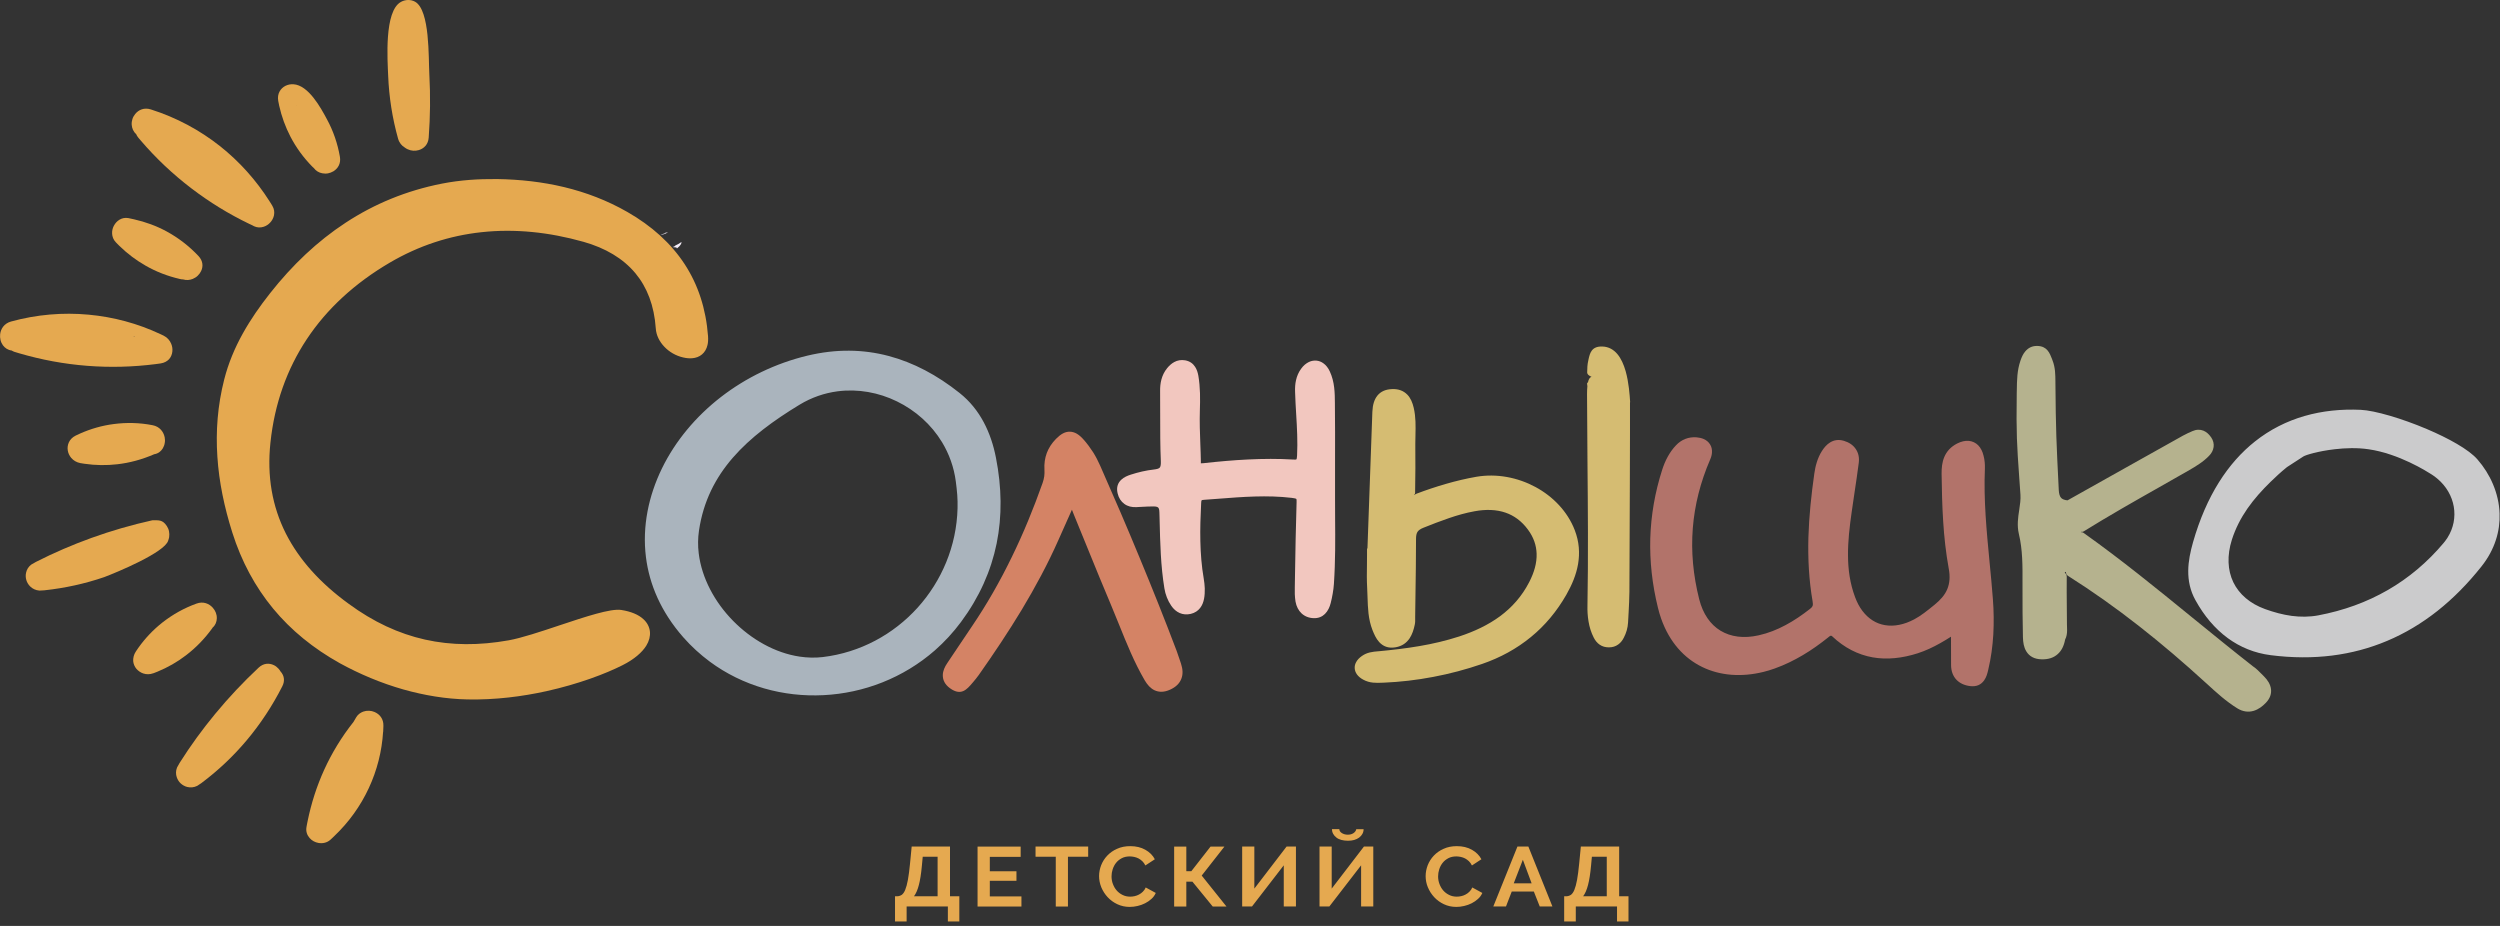 <?xml version="1.0" encoding="UTF-8"?> <svg xmlns="http://www.w3.org/2000/svg" width="351" height="130" viewBox="0 0 351 130" fill="none"><rect x="0" y="0" width="351" height="130" fill="#333333" stroke="none"/> <g clip-path="url(#clip0)"> <path fill-rule="evenodd" clip-rule="evenodd" d="M71.58 90.74C63.08 92.26 55.58 90.68 48.45 85.48C40.34 79.57 36.07 71.95 37.12 62.07C38.33 50.61 44.49 41.91 54.27 36.17C62.94 31.09 72.52 30.42 82.15 33.14C88.51 34.93 92.45 39.13 92.93 46.05C93.04 47.6 94.46 48.97 96.1 49.35C97.8 49.75 98.69 49.01 98.57 47.27C98 39.69 94.15 34.21 87.66 30.5C82.13 27.34 76.09 26.1 69.78 25.99C67.24 25.96 64.71 26.12 62.23 26.62C52.4 28.57 44.72 33.93 38.6 41.7C35.81 45.25 33.45 49.04 32.32 53.49C30.51 60.61 31.25 67.57 33.44 74.49C35.95 82.45 40.88 88.32 48.14 92.38C53.32 95.25 59.58 97.23 65.65 97.36C74.51 97.54 82.95 94.7 87.02 92.64C91.47 90.39 91.56 87.22 87.1 86.5C84.84 86.13 75.8 89.99 71.58 90.74Z" fill="#E5A950"></path> <path fill-rule="evenodd" clip-rule="evenodd" d="M92.75 32.99C92.9 32.96 93.03 32.93 93.15 32.9C93.34 32.86 93.49 32.8 93.66 32.68L93.44 32.72C93.26 32.77 93.08 32.84 92.89 32.91L92.74 33L92.75 32.99Z" fill="#F4EDF8"></path> <path fill-rule="evenodd" clip-rule="evenodd" d="M94.83 34.46C94.75 34.56 94.63 34.65 94.42 34.68C94.56 34.72 94.7 34.72 94.83 34.73C94.95 34.74 95.05 34.76 95.03 34.89C95.16 34.79 95.27 34.69 95.36 34.6C95.45 34.51 95.51 34.42 95.56 34.35C95.66 34.2 95.69 34.09 95.68 34.01L95.67 33.98C95.38 34.19 95.16 34.32 94.83 34.46Z" fill="#F4EDF8"></path> <path fill-rule="evenodd" clip-rule="evenodd" d="M93.51 32.64C93.58 32.6 93.61 32.57 93.42 32.64L93.41 32.7L93.51 32.64Z" fill="#F4EDF8"></path> <path fill-rule="evenodd" clip-rule="evenodd" d="M93.39 32.72L93.41 32.73V32.7L93.39 32.72Z" fill="#F4EDF8"></path> <path fill-rule="evenodd" clip-rule="evenodd" d="M93.78 32.6L93.59 32.62L93.42 32.73L93.45 32.72L93.72 32.64L93.78 32.6Z" fill="#F4EDF8"></path> <path fill-rule="evenodd" clip-rule="evenodd" d="M92.56 33.98C92.72 33.89 92.78 33.84 92.78 33.8C92.62 33.88 92.57 33.93 92.56 33.98Z" fill="#F4EDF8"></path> <path fill-rule="evenodd" clip-rule="evenodd" d="M138.98 64.42C138.32 61.07 136.92 58.02 134.17 55.84C128.09 51.01 121.34 48.91 113.55 50.77C104.84 52.85 97.35 58.63 93.69 66.14C90.29 73.12 90.15 81.63 96.54 88.91C106.48 100.24 125.07 99.19 134.22 86.82C139.24 80.05 140.58 72.53 138.98 64.42ZM135.3 71.38C135.01 82.45 126.55 91.79 115.63 93.1C106 94.25 95.86 83.97 97.29 74.35C98.56 65.79 104.4 60.59 111.81 56.1C121.1 50.47 133.64 56.69 135.05 67.53C135.22 68.81 135.34 70.09 135.3 71.38Z" fill="#AAB4BD"></path> <path fill-rule="evenodd" clip-rule="evenodd" d="M277.83 65.74C277.85 65.22 277.8 64.69 277.68 64.18C277.37 62.83 276.45 62.41 275.21 63.03C273.77 63.76 273.45 65.06 273.47 66.53C273.55 70.93 273.66 75.35 274.46 79.65C274.95 82.33 274.05 84.02 272.18 85.55C271.22 86.34 270.26 87.13 269.16 87.71C265.12 89.85 261.26 88.39 259.68 84.11C258.19 80.06 258.58 75.93 259.17 71.8C259.5 69.48 259.88 67.18 260.17 64.86C260.31 63.75 259.71 63 258.69 62.7C257.71 62.41 257.07 62.99 256.57 63.77C256.02 64.64 255.77 65.62 255.62 66.6C254.78 72.48 254.34 78.38 255.37 84.28C255.52 85.11 255.35 85.64 254.71 86.13C252.43 87.91 249.98 89.38 247.12 90.02C242.53 91.05 238.91 88.88 237.76 84.33C236.01 77.44 236.5 70.7 239.34 64.15C239.82 63.04 239.35 62.32 238.15 62.23C237.3 62.17 236.56 62.44 235.96 63.07C235.12 63.96 234.58 65.02 234.22 66.16C232.2 72.41 232.05 78.71 233.62 85.08C235.55 92.94 242.22 95.39 248.89 93.02C251.58 92.07 253.95 90.56 256.16 88.79C256.67 88.38 257.07 87.95 257.83 88.66C261.07 91.72 264.88 92.2 269.01 90.87C271.11 90.2 272.94 88.99 274.8 87.78C274.8 89.74 274.79 91.55 274.8 93.35C274.81 94.61 275.55 95.3 276.73 95.45C277.89 95.59 278.13 94.67 278.33 93.81C279.07 90.62 279.21 87.4 278.96 84.14C278.49 78.03 277.56 71.92 277.83 65.74Z" fill="#B2736A"></path> <path fill-rule="evenodd" clip-rule="evenodd" d="M207.43 67.79C204.59 68.28 201.86 69.12 199.17 70.11C198.15 70.49 197.79 70.31 197.81 69.19C197.86 66.9 197.86 64.6 197.85 62.31C197.84 60.69 198.02 59.07 197.65 57.46C197.38 56.26 196.82 55.42 195.45 55.48C194.2 55.54 193.59 56.26 193.53 57.84C193.28 64.52 193.05 71.2 192.82 77.88C192.81 77.88 192.8 77.88 192.79 77.88C192.79 79.41 192.72 80.94 192.81 82.46C192.92 84.36 192.77 86.3 193.49 88.12C193.9 89.16 194.38 90.27 195.8 90.02C197.13 89.79 197.56 88.69 197.8 87.53C197.87 87.21 197.83 86.86 197.84 86.53C197.89 82.9 197.96 79.27 197.96 75.64C197.96 74.46 198.34 73.76 199.52 73.29C201.92 72.34 204.32 71.4 206.87 70.93C210.17 70.33 213.11 71.03 215.18 73.82C217.13 76.45 216.87 79.31 215.45 82.08C213.26 86.34 209.51 88.71 205.12 90.16C201.38 91.39 197.5 91.92 193.59 92.28C192.92 92.34 192.25 92.39 191.68 92.8C190.8 93.43 190.83 94.15 191.79 94.67C192.54 95.08 193.37 95.02 194.17 94.99C198.83 94.79 203.38 93.92 207.78 92.4C212.7 90.71 216.56 87.61 219.15 83.08C220.63 80.49 221.43 77.7 220.28 74.72C218.44 69.94 212.72 66.88 207.43 67.79Z" fill="#D5BC72"></path> <path fill-rule="evenodd" clip-rule="evenodd" d="M186.58 69.94C186.58 64.28 186.61 60.51 186.57 56.74C186.55 55.32 186.55 53.86 185.93 52.52C185.33 51.24 184.21 51.14 183.38 52.29C182.79 53.1 182.66 54.04 182.69 55.01C182.78 58.01 183.11 61.01 182.96 64.02C182.91 65.07 182.57 65.46 181.51 65.4C177.35 65.15 173.2 65.46 169.07 65.91C168.18 66.01 167.76 65.79 167.73 64.8C167.68 62.41 167.51 60.03 167.59 57.64C167.64 56.07 167.65 54.48 167.39 52.93C167.28 52.26 167.02 51.6 166.23 51.45C165.49 51.32 164.93 51.73 164.5 52.26C163.86 53.03 163.7 53.96 163.71 54.95C163.75 58.2 163.67 61.45 163.81 64.69C163.87 66.1 163.41 66.65 162.06 66.79C161.02 66.9 159.99 67.15 158.99 67.47C158.27 67.7 157.48 68.07 157.72 69.07C157.93 69.98 158.57 70.41 159.52 70.36C160.05 70.33 160.57 70.3 161.09 70.28C163.58 70.19 163.57 70.19 163.63 72.62C163.71 75.91 163.77 79.21 164.3 82.47C164.43 83.25 164.71 83.93 165.13 84.58C165.57 85.24 166.18 85.56 166.97 85.38C167.71 85.21 168.06 84.65 168.18 83.94C168.33 83.08 168.28 82.23 168.13 81.37C167.52 77.82 167.58 74.24 167.76 70.66C167.8 69.82 168.02 69.41 168.99 69.34C173.13 69.04 177.26 68.58 181.43 69.07C182.55 69.2 182.9 69.48 182.87 70.59C182.75 74.55 182.69 78.52 182.62 82.48C182.61 83.1 182.61 83.73 182.71 84.34C182.87 85.29 183.48 85.93 184.45 85.96C185.35 85.99 185.78 85.26 185.97 84.49C186.18 83.66 186.33 82.81 186.39 81.96C186.75 77.32 186.54 72.69 186.58 69.94Z" fill="#F2C7BF"></path> <path fill-rule="evenodd" clip-rule="evenodd" d="M164.41 91.71C161.09 82.96 157.47 74.34 153.72 65.78C153.16 64.51 152.45 63.32 151.51 62.28C150.54 61.2 149.91 61.19 148.88 62.22C147.89 63.22 147.41 64.47 147.5 65.86C147.55 66.65 147.45 67.36 147.2 68.09C144.67 75.28 141.44 82.12 137.16 88.44C136.01 90.14 134.88 91.85 133.73 93.55C133.16 94.39 132.93 95.23 133.89 95.93C134.82 96.61 135.38 95.91 135.91 95.28C136.19 94.95 136.47 94.62 136.71 94.27C140.91 88.29 144.84 82.15 147.82 75.44C148.63 73.62 149.44 71.8 150.27 69.95C151.14 70.5 151.31 71.33 151.62 72.06C153.34 76.2 154.98 80.38 156.74 84.51C158.25 88.06 159.51 91.73 161.46 95.09C162.04 96.08 162.74 96.58 163.93 96.05C165.13 95.51 165.39 94.64 165 93.48C164.81 92.88 164.63 92.29 164.41 91.71Z" fill="#D48365"></path> <path fill-rule="evenodd" clip-rule="evenodd" d="M317.25 95.55C316.77 95.08 316.32 94.59 315.79 94.18C307.85 87.99 300.28 81.33 292.06 75.49C291.15 74.84 291.06 74.5 292.12 73.84C296.99 70.82 302.02 68.07 306.99 65.22C307.9 64.7 308.8 64.15 309.54 63.39C309.99 62.93 310.12 62.4 309.74 61.83C309.35 61.26 308.85 60.97 308.15 61.28C307.76 61.46 307.36 61.63 306.99 61.84C301.49 64.92 296 68.01 290.5 71.09C288.98 71.02 288.29 70.33 288.22 68.82C287.88 61.96 287.81 60.57 287.75 53.7C287.74 52.75 287.76 51.79 287.4 50.88C287.13 50.21 286.91 49.42 286.04 49.4C285.14 49.38 284.77 50.11 284.51 50.86C284.02 52.28 284.05 53.77 284.03 55.24C283.94 61.78 284.11 62.83 284.55 69.35C284.67 71.16 283.87 72.94 284.3 74.74C284.89 77.23 284.83 79.75 284.83 82.27C284.83 84.65 284.82 87.04 284.89 89.42C284.92 90.58 285.2 91.65 286.69 91.68C288.11 91.71 288.89 91 289.14 89.48C289.08 89.56 289.03 89.64 288.97 89.73C289 89.64 289.05 89.55 289.14 89.48C289.34 89.14 289.38 88.77 289.38 88.41C289.38 88.16 289.36 87.91 289.36 87.66C289.36 85.41 289.3 83.17 289.33 80.92C289.35 79.2 289.41 79.19 290.82 80.08C297.79 84.48 304.18 89.61 310.25 95.16C311.62 96.41 312.99 97.69 314.58 98.67C315.74 99.38 316.73 98.86 317.53 98.02C318.35 97.2 318.03 96.32 317.25 95.55Z" fill="#B5B28E"></path> <path fill-rule="evenodd" clip-rule="evenodd" d="M343.73 76.8C338.99 82.42 332.86 85.87 325.63 87.23C322.96 87.73 320.29 87.23 317.74 86.31C313 84.61 311 80.37 312.54 75.49C313.61 72.12 315.7 69.44 318.2 67.02C319.64 65.62 321.12 64.3 322.92 63.37C322.93 63.36 322.94 63.36 322.95 63.35C322.94 63.36 322.93 63.37 322.92 63.37C323.57 62.95 328.31 61.59 332.68 62.22C337.17 62.87 341.29 65.53 341.83 65.87C345.72 68.34 346.7 73.3 343.73 76.8ZM347.19 65.08C344.75 62.28 334.94 58.56 331.42 58.4C321.4 57.93 312.57 62.96 308.73 76.37C308.01 78.88 307.64 81.43 309.01 83.89C311.21 87.84 314.5 90.59 318.95 91.15C330.81 92.66 340.39 88.27 347.73 79.02C351.55 74.19 350.28 68.62 347.19 65.08Z" fill="#CBCBCC"></path> <path fill-rule="evenodd" clip-rule="evenodd" d="M227.99 56.49C227.99 58.74 227.99 58.48 227.99 60.73C227.96 68.18 227.95 75.63 227.91 83.08C227.9 84.51 227.78 85.94 227.72 87.37C227.69 88 227.49 88.59 227.21 89.15C226.93 89.7 226.52 90.05 225.87 90.05C225.21 90.05 224.8 89.72 224.51 89.17C223.84 87.86 223.68 86.42 223.7 84.99C223.87 75.11 223.67 65.22 223.63 55.33C223.64 51.68 223.64 55.94 223.65 52.29C223.65 51.77 223.68 51.24 223.8 50.74C223.93 50.15 224.05 49.48 224.9 49.51C227.52 49.58 227.88 54.67 227.99 56.49Z" fill="#D5BC72"></path> <path fill-rule="evenodd" clip-rule="evenodd" d="M71.73 91.59C67.37 92.37 63.26 92.35 59.32 91.47C55.38 90.59 51.61 88.85 47.95 86.18C43.79 83.14 40.6 79.66 38.59 75.66C36.57 71.64 35.73 67.1 36.27 61.99C36.88 56.21 38.72 51.11 41.63 46.72C44.63 42.19 48.76 38.42 53.84 35.44C58.18 32.89 62.74 31.43 67.42 30.92C72.32 30.39 77.35 30.9 82.38 32.32C85.8 33.28 88.55 34.92 90.52 37.27C92.41 39.53 93.54 42.43 93.79 46C93.83 46.55 94.11 47.08 94.53 47.52C95 48 95.62 48.37 96.3 48.53C96.59 48.6 96.84 48.62 97.05 48.61C97.24 48.6 97.38 48.55 97.48 48.47C97.57 48.39 97.64 48.26 97.68 48.08C97.73 47.88 97.74 47.64 97.72 47.35C97.46 43.77 96.43 40.69 94.73 38.06C92.96 35.33 90.44 33.08 87.26 31.26C84.56 29.72 81.75 28.65 78.84 27.95C75.91 27.25 72.89 26.92 69.79 26.86C68.56 26.85 67.32 26.88 66.07 26.98C64.85 27.07 63.63 27.23 62.41 27.48C57.6 28.43 53.32 30.22 49.5 32.72C45.67 35.22 42.29 38.44 39.29 42.25C37.92 44 36.65 45.8 35.6 47.69C34.56 49.57 33.72 51.57 33.17 53.72C32.29 57.19 32.03 60.62 32.26 64.03C32.49 67.45 33.21 70.86 34.28 74.26C35.5 78.13 37.31 81.49 39.69 84.38C42.08 87.27 45.04 89.69 48.58 91.66C51.2 93.11 54.1 94.33 57.13 95.19C59.94 95.99 62.84 96.47 65.69 96.53C69.43 96.61 73.09 96.13 76.38 95.41C80.73 94.45 84.39 93.05 86.67 91.9C88 91.23 88.88 90.49 89.31 89.79C89.51 89.46 89.6 89.15 89.58 88.89C89.56 88.66 89.43 88.43 89.19 88.22C88.76 87.84 88.03 87.53 86.99 87.37C85.91 87.2 82.54 88.32 79.11 89.46C76.36 90.34 73.59 91.26 71.73 91.59ZM59.68 89.8C63.39 90.63 67.28 90.64 71.42 89.9C73.21 89.58 75.9 88.69 78.55 87.8C82.18 86.59 85.75 85.4 87.24 85.64C88.63 85.86 89.65 86.31 90.31 86.91C90.87 87.41 91.18 88.02 91.25 88.69C91.31 89.33 91.14 90 90.74 90.65C90.15 91.6 89.04 92.57 87.41 93.39C85.04 94.59 81.23 96.04 76.72 97.04C73.32 97.79 69.52 98.28 65.63 98.2C62.62 98.14 59.57 97.63 56.63 96.8C53.5 95.91 50.47 94.63 47.72 93.12C43.99 91.04 40.86 88.49 38.34 85.44C35.82 82.38 33.9 78.83 32.61 74.75C31.5 71.23 30.75 67.69 30.52 64.12C30.28 60.54 30.55 56.93 31.48 53.28C32.06 50.99 32.96 48.86 34.08 46.84C35.19 44.84 36.5 42.97 37.92 41.17C41.03 37.22 44.55 33.87 48.54 31.26C52.54 28.64 57.02 26.77 62.05 25.78C63.33 25.53 64.62 25.36 65.91 25.26C67.18 25.16 68.47 25.13 69.78 25.14H69.79C73.01 25.19 76.16 25.54 79.21 26.27C82.28 27.01 85.25 28.14 88.08 29.76C91.49 31.71 94.21 34.15 96.14 37.11C98.01 39.98 99.12 43.34 99.41 47.21C99.44 47.67 99.42 48.09 99.33 48.45C99.2 49 98.94 49.44 98.56 49.76C98.18 50.08 97.71 50.26 97.15 50.3C96.77 50.33 96.35 50.29 95.89 50.18C94.89 49.95 93.96 49.41 93.28 48.69C92.59 47.97 92.13 47.07 92.07 46.1C91.85 42.9 90.85 40.33 89.2 38.35C87.47 36.28 85 34.82 81.92 33.95C77.09 32.59 72.28 32.09 67.6 32.6C63.15 33.08 58.82 34.47 54.7 36.89C49.85 39.74 45.91 43.33 43.06 47.64C40.3 51.81 38.55 56.65 37.97 62.14C37.46 66.91 38.24 71.13 40.11 74.86C42 78.61 45 81.9 48.95 84.77C52.42 87.32 55.97 88.97 59.68 89.8Z" fill="#E5A950"></path> <path fill-rule="evenodd" clip-rule="evenodd" d="M138.14 64.58C137.83 62.98 137.34 61.46 136.61 60.09C135.89 58.74 134.92 57.52 133.65 56.51C130.7 54.17 127.6 52.49 124.3 51.63C121.01 50.77 117.52 50.71 113.77 51.61C109.53 52.62 105.59 54.53 102.27 57.1C98.96 59.66 96.26 62.88 94.49 66.51C92.75 70.07 91.9 74.04 92.4 78.02C92.84 81.53 94.34 85.06 97.21 88.34C98.27 89.55 99.43 90.61 100.67 91.53C105 94.73 110.3 96.17 115.55 95.9C120.8 95.63 126.01 93.65 130.15 90.02C131.39 88.93 132.54 87.69 133.57 86.31C135.99 83.03 137.53 79.58 138.27 75.96C138.98 72.33 138.92 68.53 138.14 64.58ZM138.12 59.29C138.94 60.83 139.49 62.51 139.83 64.26C140.65 68.42 140.71 72.44 139.93 76.3C139.14 80.16 137.51 83.84 134.93 87.32C133.83 88.8 132.6 90.13 131.27 91.3C126.83 95.19 121.26 97.32 115.63 97.6C110 97.89 104.31 96.34 99.65 92.89C98.32 91.9 97.06 90.76 95.92 89.46C92.8 85.9 91.17 82.06 90.69 78.22C90.15 73.9 91.07 69.6 92.94 65.76C94.83 61.89 97.7 58.47 101.22 55.74C104.74 53.02 108.9 51 113.37 49.93C117.4 48.97 121.17 49.03 124.73 49.97C128.27 50.9 131.59 52.68 134.72 55.17C136.18 56.33 137.29 57.73 138.12 59.29ZM136.15 71.41C136 77.15 133.73 82.45 130.08 86.48C126.43 90.51 121.4 93.28 115.73 93.96C114.5 94.11 113.26 94.08 112.03 93.9C108.2 93.33 104.52 91.25 101.69 88.36C98.86 85.47 96.86 81.75 96.4 77.9C96.25 76.68 96.26 75.46 96.44 74.24C97.1 69.78 98.95 66.2 101.6 63.15C104.21 60.14 107.59 57.67 111.36 55.38C113.27 54.22 115.31 53.54 117.36 53.27C120.57 52.85 123.81 53.45 126.68 54.84C129.54 56.23 132.02 58.43 133.71 61.22C134.82 63.06 135.59 65.15 135.89 67.43C135.98 68.1 136.05 68.76 136.1 69.4C136.16 70.05 136.18 70.72 136.15 71.41ZM128.82 85.33C125.44 89.06 120.78 91.62 115.53 92.25C114.45 92.38 113.36 92.35 112.28 92.19C108.83 91.68 105.49 89.78 102.91 87.15C100.33 84.52 98.52 81.15 98.1 77.69C97.97 76.62 97.98 75.54 98.14 74.47C98.75 70.37 100.45 67.07 102.9 64.25C105.38 61.4 108.62 59.03 112.26 56.82C113.96 55.79 115.77 55.18 117.6 54.94C120.46 54.57 123.37 55.1 125.94 56.36C128.52 57.62 130.75 59.59 132.26 62.08C133.25 63.72 133.94 65.59 134.2 67.63C134.28 68.24 134.35 68.86 134.4 69.5C134.44 70.13 134.46 70.74 134.44 71.34V71.35C134.31 76.68 132.2 81.59 128.82 85.33Z" fill="#AAB4BD"></path> <path fill-rule="evenodd" clip-rule="evenodd" d="M276.97 65.7C276.98 65.48 276.97 65.26 276.95 65.04C276.93 64.82 276.89 64.6 276.84 64.37C276.8 64.2 276.75 64.06 276.69 63.94C276.61 63.79 276.52 63.69 276.42 63.64C276.32 63.59 276.18 63.59 276.01 63.63C275.88 63.66 275.73 63.71 275.58 63.79C275.06 64.05 274.74 64.41 274.56 64.83C274.36 65.3 274.3 65.88 274.31 66.51C274.35 68.68 274.4 70.86 274.53 73.06C274.67 75.23 274.89 77.38 275.28 79.49C275.56 81 275.44 82.25 274.98 83.35C274.52 84.44 273.74 85.36 272.7 86.21L272.6 86.29C271.63 87.08 270.67 87.86 269.54 88.46C269.12 88.68 268.71 88.87 268.3 89.02C266.48 89.69 264.72 89.7 263.17 89.11C261.62 88.52 260.31 87.34 259.4 85.63C259.2 85.25 259.01 84.84 258.85 84.4C258.07 82.28 257.78 80.14 257.76 77.98C257.75 75.86 257.99 73.77 258.29 71.67C258.43 70.64 258.56 69.78 258.69 68.91C258.91 67.46 259.12 66.02 259.29 64.73C259.33 64.41 259.28 64.16 259.15 63.97C259 63.76 258.75 63.6 258.41 63.5C258.18 63.43 258 63.46 257.85 63.55C257.64 63.68 257.44 63.92 257.25 64.21C257.02 64.58 256.85 64.97 256.72 65.38C256.59 65.81 256.5 66.26 256.43 66.71C256.01 69.63 255.69 72.55 255.61 75.44C255.53 78.33 255.67 81.22 256.18 84.12C256.28 84.67 256.26 85.15 256.11 85.6C255.95 86.07 255.66 86.45 255.21 86.8C254.03 87.72 252.81 88.56 251.51 89.25C250.19 89.95 248.79 90.51 247.28 90.85C244.76 91.41 242.49 91.09 240.67 89.99C238.86 88.89 237.53 87.03 236.9 84.54C236 80.99 235.68 77.48 235.95 74.01C236.22 70.57 237.07 67.17 238.53 63.82C238.6 63.67 238.63 63.53 238.64 63.42C238.64 63.35 238.64 63.3 238.62 63.28C238.6 63.25 238.56 63.22 238.5 63.19C238.39 63.14 238.25 63.11 238.06 63.1C237.75 63.08 237.47 63.11 237.23 63.21C236.99 63.3 236.76 63.46 236.55 63.68C236.18 64.06 235.88 64.49 235.63 64.95C235.37 65.42 235.17 65.92 235 66.44C234.02 69.49 233.49 72.55 233.4 75.62C233.31 78.69 233.65 81.79 234.42 84.9C234.54 85.38 234.68 85.85 234.84 86.29C235.85 89.13 237.59 91.05 239.74 92.09C241.9 93.14 244.49 93.31 247.15 92.66C247.62 92.54 248.1 92.4 248.58 92.23C249.87 91.77 251.08 91.18 252.24 90.49C253.41 89.79 254.52 89 255.6 88.14C255.69 88.07 255.59 88.15 255.7 88.06C256.48 87.43 257.14 86.88 258.38 88.06C259.87 89.47 261.49 90.29 263.2 90.59C264.93 90.9 266.78 90.7 268.71 90.08C269.69 89.76 270.63 89.32 271.54 88.8C272.46 88.28 273.37 87.68 274.29 87.08L275.61 86.21V87.8C275.61 88.4 275.61 88.98 275.61 89.55C275.61 90.86 275.61 92.11 275.62 93.37C275.62 93.76 275.72 94.05 275.9 94.24C276.09 94.45 276.4 94.57 276.8 94.62C277.01 94.64 277.11 94.6 277.17 94.52C277.3 94.33 277.39 93.98 277.47 93.63C277.83 92.08 278.04 90.53 278.14 88.97C278.23 87.4 278.21 85.82 278.08 84.22C277.94 82.43 277.78 80.78 277.62 79.12C277.21 74.68 276.78 70.22 276.97 65.7ZM278.65 64.88C278.68 65.18 278.69 65.48 278.68 65.77C278.49 70.18 278.92 74.58 279.34 78.97C279.51 80.72 279.68 82.48 279.8 84.1C279.93 85.76 279.95 87.42 279.86 89.08C279.76 90.74 279.54 92.39 279.15 94.03C279.03 94.54 278.9 95.07 278.57 95.53C278.16 96.09 277.57 96.44 276.62 96.33C275.81 96.23 275.14 95.93 274.66 95.41C274.2 94.91 273.94 94.24 273.93 93.39C273.92 92.13 273.92 90.87 273.92 89.56V89.39C273.42 89.71 272.91 90.02 272.39 90.31C271.4 90.87 270.36 91.36 269.25 91.72C267.06 92.42 264.93 92.65 262.91 92.29C260.87 91.92 258.96 90.97 257.22 89.32C257.07 89.18 256.94 89.28 256.79 89.4C256.75 89.43 256.83 89.36 256.68 89.49C255.54 90.4 254.36 91.25 253.12 91.98C251.87 92.72 250.56 93.36 249.16 93.86C248.63 94.05 248.1 94.21 247.57 94.34C244.52 95.09 241.53 94.88 239 93.65C236.46 92.42 234.4 90.17 233.23 86.87C233.06 86.38 232.9 85.86 232.77 85.31C231.97 82.05 231.61 78.81 231.7 75.58C231.8 72.34 232.35 69.13 233.38 65.93C233.58 65.31 233.83 64.7 234.14 64.14C234.46 63.56 234.84 63.01 235.32 62.51C235.7 62.11 236.14 61.81 236.63 61.62C237.12 61.43 237.65 61.36 238.19 61.4C238.56 61.43 238.9 61.51 239.18 61.63C239.58 61.8 239.89 62.06 240.09 62.39C240.3 62.72 240.39 63.11 240.36 63.55C240.34 63.85 240.26 64.17 240.11 64.51C238.74 67.68 237.93 70.89 237.67 74.15C237.41 77.44 237.72 80.77 238.57 84.14C239.09 86.19 240.14 87.69 241.56 88.55C243 89.42 244.83 89.67 246.91 89.2C248.26 88.9 249.51 88.4 250.7 87.76C251.91 87.12 253.05 86.33 254.15 85.47C254.33 85.33 254.44 85.2 254.49 85.07C254.54 84.92 254.54 84.72 254.49 84.44C253.97 81.44 253.82 78.43 253.9 75.42C253.99 72.42 254.31 69.45 254.73 66.49C254.81 65.96 254.91 65.42 255.08 64.9C255.25 64.35 255.48 63.82 255.8 63.32C256.11 62.83 256.49 62.39 256.96 62.11C257.5 61.78 258.13 61.67 258.88 61.89C259.59 62.1 260.17 62.48 260.54 63.03C260.91 63.56 261.07 64.22 260.97 64.98C260.78 66.5 260.57 67.84 260.37 69.19C260.22 70.16 260.08 71.12 259.97 71.93C259.68 73.97 259.44 76 259.46 78C259.47 79.96 259.73 81.91 260.45 83.83C260.58 84.2 260.74 84.53 260.9 84.85C261.61 86.18 262.6 87.09 263.76 87.53C264.92 87.97 266.27 87.95 267.7 87.43C268.04 87.3 268.38 87.15 268.73 86.97C269.73 86.44 270.62 85.71 271.52 84.98L271.62 84.9C272.45 84.22 273.07 83.52 273.4 82.71C273.73 81.91 273.82 80.98 273.6 79.81C273.2 77.61 272.96 75.4 272.82 73.18C272.68 71 272.63 68.77 272.6 66.54C272.59 65.7 272.67 64.89 272.98 64.16C273.31 63.38 273.88 62.73 274.8 62.26C275.08 62.12 275.36 62.02 275.62 61.96C276.17 61.83 276.68 61.88 277.13 62.09C277.58 62.3 277.94 62.66 278.2 63.17C278.32 63.41 278.42 63.68 278.49 63.98C278.57 64.26 278.62 64.57 278.65 64.88Z" fill="#B2736A"></path> <path fill-rule="evenodd" clip-rule="evenodd" d="M207.57 68.63C206.17 68.87 204.81 69.19 203.47 69.58C202.15 69.96 200.8 70.42 199.46 70.91C198.69 71.19 198.11 71.23 197.64 70.93C197.14 70.61 196.94 70.06 196.96 69.17C196.99 68.02 197 66.88 197 65.75C197 64.61 197 63.46 196.99 62.31C196.99 61.89 197 61.48 197.01 61.07C197.04 59.91 197.07 58.75 196.81 57.65C196.71 57.19 196.56 56.82 196.34 56.6C196.16 56.42 195.89 56.32 195.48 56.34C195.11 56.36 194.85 56.45 194.7 56.63C194.51 56.87 194.4 57.27 194.38 57.87C194.21 62.38 194.06 66.8 193.9 71.22C193.82 73.56 193.74 75.89 193.66 77.9L193.63 78.75L193.62 79.3C193.61 80.33 193.59 81.37 193.65 82.41C193.67 82.82 193.69 83.28 193.7 83.74C193.74 85.14 193.77 86.54 194.27 87.81C194.44 88.25 194.63 88.71 194.88 88.97C195.04 89.14 195.27 89.24 195.64 89.18C196.04 89.11 196.3 88.91 196.48 88.65C196.71 88.31 196.85 87.84 196.95 87.36C196.98 87.22 196.98 87.03 196.97 86.84C196.97 86.74 196.97 86.64 196.97 86.53C196.98 85.56 197 84.58 197.01 83.61C197.05 80.95 197.09 78.3 197.09 75.65C197.09 74.89 197.22 74.28 197.56 73.75C197.9 73.21 198.42 72.81 199.19 72.51C200.42 72.02 201.64 71.54 202.85 71.13C204.1 70.71 205.37 70.35 206.7 70.1C208.56 69.76 210.33 69.81 211.93 70.37C213.43 70.89 214.76 71.84 215.86 73.33C216.9 74.72 217.38 76.19 217.42 77.67C217.47 79.28 217.01 80.91 216.2 82.49C215.04 84.75 213.47 86.5 211.61 87.88C209.77 89.25 207.65 90.24 205.38 90.99C203.47 91.62 201.52 92.07 199.56 92.41C197.63 92.74 195.65 92.97 193.66 93.15H193.61C193.07 93.2 192.54 93.25 192.17 93.51C192.05 93.6 191.96 93.67 191.92 93.74C191.98 93.8 192.07 93.87 192.2 93.94C192.71 94.22 193.38 94.19 194.04 94.16H194.14C196.41 94.06 198.66 93.8 200.88 93.38C203.11 92.96 205.32 92.37 207.5 91.62C209.89 90.8 212.01 89.64 213.84 88.14C215.65 86.66 217.18 84.84 218.41 82.69C219.1 81.47 219.64 80.22 219.86 78.94C220.08 77.69 220 76.4 219.49 75.06C218.64 72.86 216.9 71.06 214.76 69.9C212.59 68.72 210.03 68.21 207.57 68.63ZM203 67.94C204.42 67.53 205.84 67.19 207.28 66.94C210.13 66.45 213.08 67.03 215.57 68.37C218.06 69.71 220.09 71.83 221.09 74.42C221.73 76.07 221.82 77.66 221.56 79.2C221.3 80.71 220.69 82.14 219.91 83.51C218.57 85.85 216.91 87.83 214.94 89.44C212.94 91.08 210.64 92.34 208.08 93.22C205.84 93.99 203.55 94.6 201.21 95.04C198.91 95.48 196.58 95.75 194.22 95.85H194.12C193.23 95.89 192.32 95.93 191.39 95.42C191 95.21 190.71 94.96 190.51 94.68C190.32 94.41 190.22 94.13 190.2 93.83C190.18 93.53 190.25 93.23 190.41 92.95C190.57 92.65 190.84 92.36 191.2 92.11C191.94 91.58 192.7 91.51 193.48 91.44H193.53C195.45 91.26 197.37 91.04 199.29 90.71C201.18 90.39 203.05 89.95 204.87 89.36C206.98 88.67 208.94 87.75 210.62 86.51C212.28 85.28 213.68 83.72 214.71 81.71C215.4 80.37 215.79 79.03 215.74 77.72C215.7 76.57 215.33 75.44 214.51 74.34C213.63 73.15 212.57 72.39 211.39 71.98C210.09 71.53 208.61 71.49 207.03 71.78C205.81 72 204.61 72.34 203.42 72.75C202.19 73.17 201.01 73.63 199.84 74.1C199.43 74.26 199.17 74.45 199.02 74.67C198.87 74.9 198.81 75.23 198.81 75.65C198.81 78.32 198.77 80.97 198.73 83.63C198.72 84.6 198.7 85.58 198.69 86.55C198.69 86.63 198.69 86.72 198.69 86.81C198.7 87.11 198.7 87.4 198.63 87.72C198.49 88.39 198.28 89.06 197.91 89.62C197.48 90.25 196.87 90.72 195.94 90.88C194.89 91.06 194.18 90.73 193.64 90.15C193.19 89.66 192.93 89.04 192.69 88.45C192.09 86.91 192.05 85.35 192 83.8C191.99 83.39 191.98 82.98 191.95 82.53C191.89 81.47 191.9 80.38 191.92 79.3C191.93 78.95 191.93 78.59 191.93 77.89V77.01H191.99L192.2 71.18C192.36 66.7 192.51 62.22 192.68 57.82C192.72 56.83 192.95 56.09 193.38 55.55C193.86 54.96 194.53 54.67 195.41 54.63C196.37 54.58 197.06 54.88 197.58 55.4C198.05 55.88 198.32 56.53 198.49 57.27C198.79 58.57 198.76 59.84 198.73 61.11C198.72 61.51 198.71 61.92 198.71 62.31C198.72 63.46 198.72 64.6 198.72 65.75C198.72 66.91 198.7 68.06 198.68 69.21C198.67 69.44 198.5 69.44 198.57 69.49C198.62 69.52 198.64 69.4 198.89 69.31C200.21 68.81 201.58 68.35 203 67.94Z" fill="#D5BC72"></path> <path fill-rule="evenodd" clip-rule="evenodd" d="M185.73 69.94L185.74 65.23C185.75 61.98 185.75 59.37 185.72 56.75V56.67C185.71 55.36 185.69 54.03 185.16 52.89C185.06 52.67 184.94 52.51 184.81 52.42C184.76 52.38 184.71 52.36 184.66 52.36C184.62 52.36 184.56 52.37 184.5 52.4C184.36 52.46 184.22 52.6 184.07 52.81C183.85 53.12 183.71 53.45 183.63 53.79C183.54 54.17 183.52 54.58 183.53 55C183.56 55.97 183.62 56.99 183.68 58.02C183.79 60.03 183.91 62.03 183.81 64.08C183.77 64.82 183.6 65.36 183.21 65.75C182.8 66.16 182.24 66.32 181.46 66.27C179.41 66.15 177.36 66.16 175.32 66.26C173.28 66.36 171.22 66.55 169.16 66.78C168.5 66.85 167.98 66.78 167.56 66.46C167.12 66.13 166.9 65.61 166.88 64.83C166.86 64.1 166.83 63.33 166.81 62.55C166.75 60.91 166.69 59.28 166.74 57.62C166.76 56.85 166.78 56.07 166.76 55.31C166.74 54.57 166.68 53.82 166.55 53.08C166.51 52.84 166.45 52.62 166.35 52.47C166.3 52.39 166.21 52.32 166.08 52.3C165.92 52.27 165.78 52.3 165.65 52.37C165.47 52.46 165.31 52.62 165.15 52.81C164.92 53.09 164.77 53.41 164.68 53.75C164.58 54.12 164.55 54.52 164.56 54.95C164.57 56.07 164.57 57.2 164.57 58.33C164.57 60.44 164.57 62.54 164.66 64.66C164.7 65.59 164.54 66.26 164.12 66.77C163.69 67.29 163.05 67.55 162.15 67.65C161.66 67.7 161.18 67.79 160.7 67.89C160.2 68 159.72 68.14 159.25 68.28C158.99 68.36 158.73 68.46 158.59 68.59C158.54 68.64 158.52 68.72 158.55 68.87C158.61 69.11 158.7 69.27 158.83 69.37C158.97 69.47 159.19 69.52 159.47 69.5L159.81 69.48C160.2 69.46 160.6 69.44 161.06 69.42C164.06 69.31 164.37 69.3 164.47 71.91C164.48 72.09 164.48 72.33 164.49 72.59L164.5 73.05C164.58 76.16 164.65 79.27 165.15 82.33C165.2 82.66 165.29 82.97 165.4 83.26C165.52 83.55 165.66 83.83 165.85 84.1C165.99 84.31 166.14 84.45 166.29 84.52C166.42 84.58 166.59 84.59 166.79 84.54C166.95 84.5 167.07 84.43 167.15 84.33C167.25 84.2 167.32 84.01 167.36 83.79C167.43 83.41 167.45 83.04 167.44 82.68C167.43 82.31 167.38 81.92 167.32 81.52C167.01 79.71 166.87 77.88 166.83 76.05C166.79 74.23 166.85 72.43 166.94 70.63C166.97 70.03 167.08 69.56 167.4 69.18C167.74 68.77 168.22 68.55 168.96 68.5C169.55 68.46 170.2 68.41 170.85 68.36C174.4 68.08 177.94 67.81 181.56 68.23C182.31 68.32 182.83 68.48 183.22 68.87C183.63 69.28 183.78 69.82 183.76 70.62C183.65 73.99 183.6 77.34 183.54 80.68L183.51 82.5C183.5 82.8 183.5 83.09 183.51 83.39C183.52 83.66 183.54 83.93 183.59 84.2C183.64 84.5 183.75 84.73 183.91 84.88C184.05 85.01 184.25 85.09 184.51 85.1C184.66 85.1 184.76 85.06 184.84 84.98C185 84.83 185.1 84.56 185.17 84.28C185.27 83.89 185.35 83.49 185.42 83.08C185.49 82.68 185.54 82.28 185.57 81.89C185.8 78.69 185.77 75.51 185.74 72.95C185.73 71.81 185.72 70.79 185.73 69.94ZM187.44 65.22C187.44 65.7 187.44 66.25 187.44 69.93V69.94C187.43 70.78 187.44 71.79 187.45 72.93C187.47 75.54 187.5 78.78 187.28 81.99C187.25 82.45 187.19 82.9 187.11 83.35C187.04 83.79 186.94 84.23 186.83 84.67C186.69 85.23 186.44 85.79 186.02 86.2C185.63 86.58 185.12 86.81 184.45 86.79C183.76 86.77 183.18 86.53 182.74 86.12C182.3 85.71 182.01 85.14 181.89 84.46C181.83 84.12 181.81 83.77 181.79 83.42C181.78 83.1 181.78 82.77 181.79 82.45L181.82 80.63C181.88 77.26 181.93 73.89 182.04 70.54C182.05 70.24 182.04 70.09 182 70.05C181.94 69.99 181.72 69.95 181.36 69.9C177.91 69.49 174.44 69.76 170.98 70.03C170.37 70.08 169.76 70.13 169.08 70.17C168.85 70.19 168.73 70.21 168.71 70.24C168.67 70.29 168.65 70.44 168.64 70.68C168.55 72.46 168.49 74.24 168.53 75.99C168.57 77.73 168.7 79.47 169 81.21C169.08 81.67 169.13 82.13 169.15 82.61C169.16 83.1 169.14 83.59 169.05 84.06C168.96 84.54 168.79 84.99 168.5 85.36C168.19 85.76 167.76 86.05 167.18 86.19C166.61 86.32 166.09 86.27 165.63 86.07C165.15 85.86 164.76 85.51 164.44 85.04C164.19 84.67 163.99 84.29 163.83 83.88C163.67 83.47 163.55 83.05 163.48 82.6C162.96 79.43 162.89 76.26 162.81 73.08L162.8 72.62C162.79 72.39 162.79 72.18 162.78 71.96C162.75 71.06 162.6 71.07 161.14 71.12C160.78 71.13 160.35 71.16 159.92 71.18L159.58 71.2C158.9 71.24 158.32 71.09 157.86 70.75C157.39 70.41 157.06 69.91 156.91 69.25C156.71 68.4 156.96 67.79 157.43 67.35C157.81 66.99 158.3 66.79 158.76 66.64C159.29 66.47 159.82 66.32 160.35 66.2C160.9 66.08 161.45 65.98 162 65.92C162.44 65.87 162.71 65.79 162.83 65.65C162.96 65.5 163 65.19 162.98 64.71C162.89 62.59 162.89 60.45 162.89 58.3C162.89 57.18 162.89 56.06 162.88 54.94C162.87 54.37 162.92 53.82 163.06 53.29C163.21 52.73 163.46 52.19 163.86 51.7C164.14 51.35 164.48 51.04 164.87 50.83C165.31 50.59 165.82 50.49 166.4 50.59C167.06 50.71 167.5 51.05 167.79 51.5C168.05 51.89 168.17 52.33 168.25 52.76C168.39 53.57 168.45 54.4 168.48 55.23C168.5 56.04 168.49 56.84 168.46 57.64C168.41 59.24 168.47 60.84 168.53 62.45C168.56 63.2 168.59 63.96 168.6 64.75C168.6 64.96 168.6 65.04 168.6 65.05C168.62 65.06 168.75 65.05 168.98 65.03C171.05 64.8 173.14 64.61 175.24 64.51C177.34 64.41 179.45 64.39 181.56 64.52C181.83 64.54 181.97 64.53 182.01 64.5C182.06 64.45 182.09 64.27 182.11 63.96C182.21 62.01 182.1 60.04 181.98 58.08C181.92 57.08 181.86 56.08 181.83 55.01C181.81 54.46 181.84 53.91 181.96 53.38C182.09 52.81 182.31 52.27 182.68 51.77C183 51.32 183.38 51.01 183.78 50.82C184.12 50.66 184.47 50.6 184.82 50.63C185.17 50.66 185.51 50.79 185.81 51.01C186.16 51.26 186.47 51.64 186.7 52.14C187.39 53.62 187.41 55.14 187.42 56.63V56.71C187.45 59.35 187.45 61.97 187.44 65.22Z" fill="#F2C7BF"></path> <path fill-rule="evenodd" clip-rule="evenodd" d="M163.61 92.01C161.95 87.63 160.22 83.3 158.44 79C156.66 74.7 154.82 70.4 152.94 66.12C152.68 65.53 152.38 64.95 152.04 64.39C151.7 63.85 151.32 63.33 150.88 62.85C150.56 62.49 150.35 62.31 150.21 62.31C150.06 62.31 149.84 62.48 149.5 62.82C149.09 63.24 148.79 63.7 148.6 64.2C148.41 64.7 148.33 65.24 148.37 65.81C148.4 66.26 148.39 66.69 148.33 67.12C148.27 67.55 148.17 67.96 148.02 68.38C146.74 72.01 145.29 75.55 143.62 78.97C141.95 82.39 140.05 85.72 137.88 88.93C137.28 89.81 136.57 90.88 135.86 91.95C135.39 92.65 134.93 93.35 134.46 94.04C134.26 94.34 134.12 94.61 134.11 94.82C134.11 94.95 134.19 95.09 134.41 95.25C134.68 95.44 134.97 95.1 135.24 94.77L135.32 94.68C135.58 94.38 135.84 94.07 136.04 93.79C138.13 90.82 140.15 87.8 142.02 84.7C143.88 81.61 145.59 78.43 147.06 75.11C147.33 74.49 148.04 72.91 148.75 71.31L149.91 68.71L150.74 69.24C151.7 69.85 152 70.64 152.28 71.39C152.33 71.52 152.38 71.65 152.42 71.75C153.21 73.65 153.83 75.19 154.46 76.73C155.49 79.25 156.51 81.78 157.53 84.19C157.93 85.14 158.32 86.1 158.7 87.06C159.75 89.66 160.79 92.27 162.2 94.68C162.4 95.03 162.61 95.28 162.82 95.38C162.99 95.46 163.23 95.44 163.57 95.29C163.95 95.12 164.17 94.93 164.25 94.71C164.34 94.48 164.31 94.16 164.17 93.76C164.13 93.63 164.11 93.56 164.01 93.26C163.9 92.83 163.77 92.42 163.61 92.01ZM160.02 78.35C161.82 82.69 163.56 87.04 165.21 91.41C165.37 91.84 165.51 92.28 165.66 92.72L165.82 93.2C166.07 93.97 166.11 94.66 165.86 95.3C165.61 95.95 165.1 96.46 164.28 96.83C163.44 97.21 162.73 97.2 162.11 96.92C161.53 96.65 161.1 96.16 160.72 95.52C159.25 93 158.18 90.34 157.11 87.68C156.73 86.74 156.35 85.79 155.95 84.85C154.87 82.3 153.86 79.83 152.86 77.37C152.14 75.59 151.41 73.81 150.83 72.4C150.77 72.24 150.72 72.12 150.67 72C150.61 71.85 150.56 71.71 150.5 71.56L150.3 72.01C149.88 72.96 149.46 73.9 148.61 75.8C147.11 79.19 145.36 82.43 143.47 85.58C141.58 88.71 139.54 91.76 137.42 94.77C137.15 95.15 136.88 95.47 136.61 95.79L136.53 95.88C135.75 96.8 134.94 97.76 133.38 96.63C132.64 96.09 132.36 95.46 132.37 94.78C132.38 94.18 132.64 93.62 133.01 93.08C133.48 92.38 133.95 91.69 134.41 90.99C135.04 90.04 135.68 89.09 136.44 87.97C138.55 84.86 140.41 81.6 142.05 78.22C143.7 74.85 145.12 71.37 146.38 67.81C146.49 67.5 146.56 67.2 146.61 66.89C146.65 66.58 146.66 66.26 146.64 65.92C146.59 65.11 146.7 64.33 146.97 63.6C147.24 62.88 147.68 62.21 148.26 61.62C148.94 60.93 149.55 60.59 150.22 60.61C150.9 60.63 151.49 60.99 152.13 61.71C152.63 62.27 153.07 62.87 153.47 63.49C153.86 64.11 154.19 64.76 154.49 65.44C156.38 69.71 158.23 74.01 160.02 78.35Z" fill="#D48365"></path> <path fill-rule="evenodd" clip-rule="evenodd" d="M316.65 96.16C316.53 96.04 316.42 95.93 316.3 95.81C315.96 95.47 315.62 95.12 315.27 94.85C312.37 92.59 309.54 90.29 306.72 87.98C301.75 83.93 296.79 79.89 291.57 76.18C290.89 75.69 290.51 75.26 290.5 74.67C290.49 74.08 290.86 73.61 291.67 73.11C295.16 70.95 298.75 68.91 302.34 66.88C303.84 66.03 305.33 65.19 306.56 64.48C307.01 64.22 307.45 63.96 307.84 63.69C308.23 63.42 308.6 63.13 308.92 62.79C309.02 62.68 309.09 62.59 309.1 62.52C309.11 62.47 309.08 62.41 309.02 62.32C309.01 62.3 309 62.29 308.99 62.27C308.9 62.15 308.81 62.06 308.73 62.03C308.68 62.01 308.6 62.02 308.49 62.07L308.47 62.08C308.09 62.25 307.72 62.42 307.4 62.59C304.65 64.13 301.9 65.67 299.15 67.21C296.4 68.75 293.66 70.3 290.91 71.84C290.75 71.93 290.57 71.96 290.4 71.94C289.45 71.89 288.73 71.62 288.21 71.1C287.68 70.57 287.41 69.84 287.36 68.86V68.83C287.02 62 286.95 60.6 286.89 53.7V53.56C286.89 52.74 286.88 51.91 286.6 51.19L286.58 51.14L286.53 51.02C286.39 50.65 286.24 50.26 286.02 50.26C285.86 50.26 285.76 50.32 285.68 50.41C285.53 50.58 285.42 50.86 285.32 51.15C284.92 52.3 284.91 53.56 284.89 54.82L284.88 55.28C284.8 60.8 284.91 62.38 285.22 66.77C285.27 67.53 285.33 68.36 285.4 69.32C285.46 70.2 285.34 71.01 285.21 71.83C285.07 72.77 284.92 73.71 285.13 74.57C285.7 76.96 285.69 79.35 285.68 81.75V82.53C285.68 84.83 285.68 87.13 285.74 89.44C285.75 89.88 285.8 90.3 285.96 90.56C286.07 90.74 286.3 90.86 286.7 90.87C287.18 90.88 287.54 90.78 287.77 90.57C287.92 90.44 288.04 90.24 288.13 90C288.08 89.82 288.09 89.62 288.17 89.44C288.21 89.35 288.25 89.26 288.3 89.18C288.34 89.13 288.38 89.07 288.42 89.02C288.44 88.97 288.46 88.91 288.47 88.85C288.49 88.74 288.5 88.61 288.5 88.47C288.5 88.37 288.5 88.25 288.49 88.12C288.48 87.95 288.48 87.78 288.48 87.72C288.48 86.87 288.47 86 288.46 85.14C288.45 83.75 288.43 82.37 288.45 80.98C288.46 79.78 288.52 79.17 289.12 78.84C289.73 78.5 290.27 78.8 291.26 79.43C294.77 81.64 298.13 84.04 301.38 86.59C304.62 89.13 307.75 91.81 310.81 94.61L310.99 94.77C312.27 95.94 313.56 97.13 315.02 98.03C315.36 98.24 315.67 98.27 315.94 98.19C316.27 98.09 316.59 97.84 316.9 97.52C317.09 97.32 317.16 97.14 317.15 96.99C317.12 96.71 316.93 96.44 316.65 96.16ZM317.51 94.61C317.62 94.72 317.73 94.83 317.84 94.94C318.39 95.48 318.77 96.09 318.85 96.77C318.92 97.41 318.72 98.05 318.14 98.66C317.65 99.18 317.08 99.6 316.42 99.8C315.71 100.01 314.93 99.95 314.12 99.45C312.53 98.47 311.18 97.23 309.84 96L309.66 95.84C306.64 93.08 303.55 90.43 300.33 87.91C297.13 85.4 293.81 83.04 290.35 80.85C289.92 80.58 290.17 80.19 289.95 80.32C289.74 80.44 290.17 80.45 290.17 80.97C290.15 82.35 290.17 83.73 290.18 85.11C290.19 85.97 290.2 86.83 290.2 87.7C290.2 87.88 290.2 87.96 290.21 88.04C290.21 88.17 290.22 88.29 290.22 88.45C290.22 88.68 290.21 88.91 290.16 89.16C290.12 89.37 290.05 89.59 289.94 89.8C289.78 90.68 289.44 91.36 288.91 91.83C288.34 92.35 287.59 92.59 286.66 92.57C285.57 92.55 284.9 92.11 284.5 91.46C284.14 90.89 284.04 90.19 284.02 89.48C283.96 87.17 283.96 84.85 283.96 82.53V81.74C283.97 79.46 283.98 77.19 283.45 74.97C283.17 73.78 283.33 72.68 283.5 71.58C283.61 70.85 283.72 70.12 283.67 69.44C283.61 68.48 283.55 67.65 283.49 66.89C283.18 62.48 283.07 60.89 283.15 55.26L283.16 54.81C283.18 53.42 283.19 52.02 283.68 50.61C283.84 50.15 284.04 49.68 284.37 49.31C284.77 48.85 285.3 48.55 286.04 48.57C287.4 48.6 287.77 49.54 288.11 50.42L288.15 50.54L288.17 50.59C288.57 51.6 288.57 52.59 288.58 53.58V53.72C288.64 60.54 288.71 61.94 289.05 68.78V68.81C289.08 69.34 289.19 69.71 289.4 69.92C289.58 70.1 289.87 70.21 290.28 70.25C292.95 68.75 295.63 67.25 298.3 65.75C301.05 64.21 303.8 62.67 306.55 61.13H306.56C306.98 60.9 307.37 60.72 307.77 60.55L307.79 60.54C308.37 60.28 308.9 60.28 309.37 60.47C309.78 60.64 310.11 60.94 310.39 61.33C310.41 61.35 310.42 61.37 310.44 61.39C310.75 61.85 310.85 62.31 310.79 62.76C310.73 63.23 310.5 63.65 310.14 64.01C309.73 64.43 309.28 64.8 308.8 65.12C308.33 65.45 307.86 65.72 307.4 65.99C305.82 66.9 304.5 67.65 303.17 68.4C299.61 70.41 296.06 72.43 292.56 74.6C292.31 74.76 292.19 74.59 292.19 74.69C292.19 74.78 292.31 74.66 292.54 74.82C297.8 78.56 302.79 82.62 307.78 86.69C310.62 89 313.45 91.31 316.3 93.54C316.76 93.85 317.14 94.23 317.51 94.61Z" fill="#B5B28E"></path> <path fill-rule="evenodd" clip-rule="evenodd" d="M344.39 77.36C341.97 80.22 339.2 82.54 336.11 84.32C332.98 86.13 329.53 87.38 325.79 88.08C324.36 88.35 322.93 88.35 321.53 88.16C320.15 87.97 318.79 87.6 317.46 87.13C314.87 86.2 313.03 84.57 312.03 82.49C311.03 80.41 310.89 77.91 311.74 75.25C312.3 73.47 313.13 71.88 314.14 70.43C314.27 70.24 314.41 70.05 314.55 69.86L311.19 72.05C310.57 73.44 310.02 74.96 309.55 76.61C309.21 77.81 308.95 79 308.94 80.16C308.93 81.28 309.15 82.39 309.76 83.48C310.84 85.42 312.19 87.04 313.81 88.23C315.31 89.33 317.06 90.05 319.05 90.31C324.74 91.04 329.89 90.37 334.5 88.42C339.24 86.42 343.43 83.07 347.06 78.49C348.69 76.43 349.32 74.24 349.24 72.15C349.15 69.71 348.09 67.41 346.56 65.65C345.51 64.45 342.9 63.03 340.06 61.82C336.75 60.42 333.19 59.34 331.4 59.26C326.33 59.02 321.58 60.24 317.69 63.32C315.23 65.27 313.11 67.97 311.44 71.52L316.93 67.11C317.16 66.88 317.39 66.65 317.62 66.42C318.36 65.71 319.11 65.01 319.91 64.37C320.73 63.71 321.59 63.12 322.55 62.62C323.13 62.3 325.17 61.66 327.63 61.37C329.23 61.18 331.05 61.13 332.83 61.38C337.43 62.05 341.64 64.72 342.29 65.14L342.31 65.16C342.67 65.39 343.01 65.64 343.33 65.91C344.9 67.24 345.89 68.99 346.21 70.85C346.54 72.72 346.19 74.68 345.08 76.42C344.88 76.73 344.65 77.05 344.39 77.36ZM335.25 82.84C332.29 84.55 329.02 85.73 325.47 86.4C324.23 86.63 322.98 86.63 321.75 86.47C320.49 86.3 319.25 85.96 318.03 85.52C315.89 84.75 314.37 83.42 313.56 81.75C312.75 80.06 312.65 78 313.36 75.76C313.87 74.17 314.62 72.73 315.54 71.4C316.48 70.05 317.59 68.82 318.8 67.64C319.5 66.96 320.21 66.3 320.96 65.69L321.11 65.57C321.87 65.08 322.63 64.58 323.39 64.09C323.73 63.87 325.49 63.34 327.81 63.07C329.29 62.9 330.96 62.84 332.57 63.08C336.82 63.7 340.75 66.2 341.35 66.58L341.38 66.6C341.68 66.79 341.96 66.99 342.21 67.21C343.47 68.27 344.26 69.67 344.51 71.13C344.76 72.59 344.49 74.13 343.63 75.49C343.46 75.75 343.28 76 343.08 76.24C340.79 78.96 338.17 81.16 335.25 82.84ZM340.71 60.23C343.77 61.53 346.62 63.1 347.84 64.51C349.62 66.55 350.84 69.23 350.94 72.08C351.03 74.55 350.3 77.14 348.39 79.54C344.58 84.34 340.17 87.87 335.15 89.98C330.27 92.04 324.83 92.75 318.83 91.99C316.53 91.7 314.52 90.86 312.79 89.6C310.96 88.26 309.45 86.45 308.26 84.3C307.49 82.93 307.22 81.54 307.23 80.14C307.24 78.78 307.53 77.45 307.9 76.13C309.77 69.59 312.82 64.97 316.61 61.97C320.84 58.62 325.98 57.29 331.45 57.54C333.43 57.63 337.24 58.76 340.71 60.23Z" fill="#CBCBCC"></path> <path fill-rule="evenodd" clip-rule="evenodd" d="M228.85 56.49V57.11C228.85 57.24 228.85 56.98 228.85 60.73C228.84 63.1 228.84 65.47 228.83 67.83C228.82 72.92 228.8 78 228.77 83.08C228.76 84.07 228.71 85.01 228.66 85.95C228.63 86.45 228.6 86.96 228.58 87.4C228.56 87.79 228.49 88.16 228.39 88.52C228.29 88.87 228.15 89.21 227.99 89.52C227.79 89.92 227.53 90.25 227.19 90.49C226.83 90.75 226.4 90.89 225.89 90.89C225.38 90.89 224.95 90.76 224.59 90.51C224.24 90.27 223.98 89.94 223.77 89.54C223.39 88.8 223.16 88.04 223.03 87.25C222.9 86.5 222.86 85.73 222.88 84.96C223 78.2 222.94 71.43 222.88 64.67C222.85 61.56 222.83 58.45 222.82 55.32C222.82 54.88 222.84 54.51 222.87 54.21C222.84 54.08 222.83 53.94 222.83 53.8C222.83 53.73 222.87 53.71 222.94 53.72C223.05 53.2 223.22 52.98 223.45 52.9C223.18 52.79 222.84 52.6 222.84 52.28C222.84 51.98 222.85 51.69 222.87 51.44C222.89 51.15 222.94 50.85 223.01 50.55L223.02 50.49C223.22 49.59 223.44 48.6 224.97 48.65C226.76 48.71 227.72 50.28 228.24 52.11C228.69 53.7 228.81 55.49 228.87 56.44V56.49H228.85ZM227.14 57.11V56.54C227.09 55.67 226.97 54.01 226.57 52.58C226.23 51.4 225.71 50.39 224.89 50.36C224.77 50.36 224.71 50.62 224.66 50.86L224.65 50.93V50.94C224.6 51.14 224.57 51.36 224.55 51.59C224.53 51.85 224.52 52.09 224.52 52.31C224.52 52.72 224.5 53.07 224.47 53.36C224.5 53.49 224.5 53.65 224.51 53.8C224.51 53.86 224.47 53.88 224.39 53.87C224.27 54.42 224.08 54.66 223.86 54.74C224.14 54.85 224.5 55.04 224.5 55.35C224.51 58.45 224.54 61.57 224.56 64.69C224.62 71.47 224.68 78.25 224.56 85.02C224.55 85.68 224.58 86.34 224.69 86.99C224.8 87.61 224.98 88.21 225.27 88.79C225.35 88.94 225.43 89.05 225.53 89.12C225.61 89.18 225.72 89.21 225.86 89.21C226 89.21 226.1 89.18 226.18 89.12C226.28 89.05 226.36 88.93 226.44 88.78C226.56 88.54 226.66 88.3 226.73 88.06C226.8 87.82 226.84 87.59 226.86 87.34C226.88 86.81 226.91 86.34 226.94 85.87C226.99 84.93 227.05 83.98 227.05 83.09C227.08 78.01 227.09 72.93 227.11 67.85C227.12 65.48 227.12 63.11 227.13 60.75L227.14 57.11Z" fill="#D5BC72"></path> <path fill-rule="evenodd" clip-rule="evenodd" d="M60.28 10.45C60.44 13.41 60.41 16.37 60.19 19.32C60.12 20.28 59.53 20.85 58.81 21.07C58.55 21.15 58.27 21.18 58.01 21.16C57.74 21.14 57.47 21.07 57.22 20.95C57.08 20.89 56.96 20.81 56.84 20.72C56.41 20.47 56.06 20.06 55.89 19.47C55.08 16.58 54.62 13.62 54.5 10.65C54.41 8.46 53.92 1.56 56.29 0.27C56.59 0.1 56.93 0.01 57.27 7.65192e-06C57.62 -0.01 57.98 0.07 58.29 0.25C60.38 1.45 60.15 8.11 60.28 10.45Z" fill="#E5A950"></path> <path fill-rule="evenodd" clip-rule="evenodd" d="M41.63 14.85L41.62 14.81L41.6 14.82L41.63 14.85ZM45.91 16.76C46.79 18.38 47.4 20.15 47.72 22C47.89 22.95 47.45 23.66 46.81 24.05C46.57 24.19 46.31 24.29 46.05 24.34C45.79 24.39 45.51 24.38 45.24 24.33C44.77 24.24 44.35 23.99 44.06 23.59C43.99 23.53 43.92 23.47 43.85 23.4C42.6 22.13 41.57 20.71 40.77 19.17C40.07 17.82 39.54 16.37 39.2 14.85L39.06 14.15C38.98 13.66 39.05 13.23 39.24 12.87C39.43 12.5 39.74 12.22 40.1 12.04C40.44 11.88 40.82 11.8 41.2 11.83C43.32 11.96 45.05 15.15 45.91 16.76Z" fill="#E5A950"></path> <path fill-rule="evenodd" clip-rule="evenodd" d="M35.4 31.62L35.03 31.45C32.12 30.05 29.39 28.37 26.85 26.43C24.27 24.46 21.9 22.23 19.76 19.73L19.42 19.33C19.29 19.17 19.18 18.99 19.11 18.82C18.72 18.48 18.53 18.01 18.49 17.52C18.47 17.25 18.51 16.97 18.59 16.72C18.67 16.46 18.81 16.22 18.98 16.01C19.46 15.41 20.24 15.07 21.17 15.36C24.76 16.5 28.04 18.26 30.92 20.54C33.62 22.69 35.96 25.29 37.85 28.27L38.09 28.65L38.25 28.92C38.5 29.34 38.55 29.79 38.47 30.22C38.39 30.6 38.21 30.95 37.95 31.23C37.7 31.51 37.37 31.73 37.01 31.84C36.59 31.98 36.12 31.97 35.68 31.77L35.4 31.62Z" fill="#E5A950"></path> <path fill-rule="evenodd" clip-rule="evenodd" d="M43.09 115.78L43.19 115.28C43.7 112.78 44.47 110.38 45.51 108.09C46.6 105.7 47.97 103.45 49.63 101.36L50.01 100.71C50.24 100.32 50.59 100.06 51 99.91C51.25 99.82 51.53 99.78 51.81 99.79C52.08 99.8 52.35 99.86 52.6 99.97C53.31 100.28 53.86 100.93 53.83 101.91C53.82 102.16 53.81 102.42 53.8 102.67L53.82 102.68L53.79 102.71C53.62 105.5 52.93 108.18 51.78 110.65C50.62 113.15 48.99 115.43 46.94 117.38L46.68 117.63C46.58 117.72 46.48 117.81 46.39 117.9C45.91 118.33 45.29 118.45 44.72 118.35C44.48 118.31 44.26 118.23 44.05 118.12C43.84 118.01 43.64 117.85 43.48 117.67C43.12 117.27 42.92 116.73 43.03 116.12L43.09 115.78Z" fill="#E5A950"></path> <path fill-rule="evenodd" clip-rule="evenodd" d="M4.37 79.28L5.03 78.9C7.56 77.61 10.17 76.49 12.85 75.52C15.65 74.51 18.5 73.69 21.38 73.05C22.29 73.05 22.81 72.94 23.42 73.85C23.57 74.08 23.68 74.33 23.73 74.6C23.78 74.86 23.79 75.14 23.75 75.41C23.72 75.58 23.67 75.75 23.61 75.91C23.11 77.58 16.37 80.37 14.65 81.02C11.94 81.95 9.12 82.57 6.23 82.88L5.54 82.92C5.01 82.88 4.56 82.66 4.23 82.33C3.98 82.08 3.8 81.78 3.7 81.45C3.6 81.12 3.58 80.76 3.66 80.41C3.75 79.98 3.98 79.59 4.37 79.28Z" fill="#E5A950"></path> <path fill-rule="evenodd" clip-rule="evenodd" d="M10.62 61.16L11.24 60.87C12.75 60.2 14.33 59.75 15.94 59.54C17.75 59.3 19.6 59.34 21.43 59.7C22.41 59.89 22.96 60.61 23.12 61.39C23.17 61.65 23.18 61.93 23.13 62.19C23.09 62.46 22.99 62.73 22.85 62.96C22.59 63.38 22.19 63.69 21.66 63.77L21.59 63.8C19.94 64.51 18.23 64.98 16.49 65.18C14.96 65.36 13.4 65.34 11.84 65.11L11.34 65.03L11.28 65.02C10.75 64.92 10.31 64.65 10 64.29C9.75 63.99 9.58 63.64 9.52 63.27C9.45 62.88 9.5 62.48 9.67 62.1C9.85 61.72 10.16 61.39 10.62 61.16Z" fill="#E5A950"></path> <path fill-rule="evenodd" clip-rule="evenodd" d="M18.34 30.69L18.81 30.79C20.44 31.16 21.97 31.72 23.39 32.49C25.03 33.38 26.53 34.53 27.87 35.95C28.51 36.63 28.55 37.42 28.23 38.07C28.11 38.32 27.94 38.54 27.74 38.73C27.55 38.91 27.31 39.05 27.06 39.16C26.64 39.33 26.16 39.37 25.71 39.23C25.57 39.23 25.42 39.21 25.26 39.17C23.52 38.77 21.9 38.14 20.41 37.28C19.1 36.53 17.89 35.62 16.78 34.54L16.5 34.26C16.41 34.17 16.33 34.09 16.25 34C15.92 33.66 15.76 33.23 15.74 32.79C15.72 32.41 15.81 32.02 15.99 31.69C16.17 31.35 16.44 31.05 16.77 30.85C17.13 30.63 17.56 30.54 18.02 30.62C18.12 30.65 18.23 30.67 18.34 30.69Z" fill="#E5A950"></path> <path fill-rule="evenodd" clip-rule="evenodd" d="M21.02 48.83L21.04 48.84V48.83H21.02ZM22.58 51.02L21.86 51.12C18.65 51.53 15.43 51.61 12.24 51.36C9.02 51.11 5.83 50.52 2.69 49.6L2.08 49.42C1.91 49.36 1.76 49.29 1.63 49.21C1.12 49.15 0.7 48.87 0.41 48.48C0.25 48.25 0.13 48 0.07 47.73C0.01 47.47 -0.01 47.2 0.02 46.93C0.11 46.15 0.59 45.41 1.55 45.14C5.12 44.16 8.82 43.84 12.45 44.18C15.92 44.5 19.33 45.41 22.52 46.91L22.9 47.09L22.98 47.13C23.48 47.37 23.84 47.79 24.04 48.27C24.18 48.61 24.24 48.99 24.2 49.35C24.16 49.74 24.01 50.12 23.74 50.43C23.46 50.72 23.08 50.94 22.58 51.02ZM18.81 47.32L18.94 47.31L18.76 47.25C18.78 47.27 18.8 47.29 18.81 47.32Z" fill="#E5A950"></path> <path fill-rule="evenodd" clip-rule="evenodd" d="M19.06 91.49L19.42 90.96C20.38 89.61 21.51 88.42 22.79 87.41C24.23 86.28 25.84 85.37 27.6 84.74C28.53 84.4 29.36 84.74 29.88 85.33C30.06 85.54 30.21 85.77 30.3 86.01C30.4 86.27 30.45 86.54 30.44 86.82C30.43 87.31 30.24 87.78 29.85 88.12C29.84 88.13 29.79 88.21 29.79 88.22C28.74 89.67 27.51 90.94 26.12 92C24.9 92.94 23.55 93.71 22.09 94.31L21.58 94.51L21.54 94.52C21.04 94.71 20.54 94.7 20.1 94.55C19.73 94.42 19.4 94.19 19.15 93.9C18.9 93.6 18.74 93.23 18.7 92.82C18.68 92.38 18.78 91.92 19.06 91.49Z" fill="#E5A950"></path> <path fill-rule="evenodd" clip-rule="evenodd" d="M24.86 107.75L25.22 107.11C26.74 104.7 28.41 102.41 30.21 100.23C32.1 97.94 34.14 95.77 36.31 93.74C36.99 93.1 37.78 93.07 38.44 93.38C38.69 93.5 38.91 93.67 39.09 93.87C39.2 93.99 39.29 94.11 39.37 94.25L39.41 94.3C39.87 94.82 40.05 95.54 39.64 96.35C38.24 99.1 36.56 101.66 34.6 103.98C32.74 106.19 30.62 108.19 28.27 109.95L27.68 110.34C27.21 110.57 26.73 110.6 26.29 110.49C25.95 110.41 25.64 110.23 25.38 110C25.12 109.76 24.93 109.46 24.82 109.13C24.67 108.7 24.67 108.22 24.86 107.75Z" fill="#E5A950"></path> <path fill-rule="evenodd" clip-rule="evenodd" d="M125.65 125.84H125.96C126.2 125.83 126.41 125.76 126.6 125.64C126.78 125.51 126.95 125.28 127.09 124.94C127.23 124.6 127.36 124.13 127.47 123.53C127.58 122.93 127.68 122.16 127.77 121.22L128 118.85H133.38V125.84H134.69V129.37H133.08V127.27H127.29V129.37H125.66V125.84H125.65ZM131.64 125.84V120.29H129.55L129.43 121.57C129.33 122.67 129.19 123.56 129.01 124.25C128.83 124.94 128.6 125.47 128.32 125.84H131.64ZM143.41 125.84V127.28H137.25V118.86H143.3V120.3H138.97V122.33H142.71V123.66H138.97V125.85H143.41V125.84ZM152.78 120.29H149.94V127.28H148.23V120.29H145.39V118.85H152.78V120.29ZM154.31 123C154.31 122.49 154.41 121.98 154.6 121.48C154.8 120.98 155.08 120.53 155.46 120.13C155.84 119.73 156.29 119.41 156.84 119.17C157.38 118.92 158 118.8 158.69 118.8C159.51 118.8 160.21 118.97 160.81 119.31C161.41 119.65 161.85 120.09 162.14 120.64L160.81 121.51C160.69 121.27 160.55 121.07 160.38 120.91C160.21 120.75 160.03 120.62 159.84 120.52C159.65 120.42 159.45 120.36 159.24 120.31C159.03 120.27 158.83 120.24 158.63 120.24C158.2 120.24 157.82 120.32 157.5 120.49C157.18 120.66 156.91 120.87 156.7 121.14C156.49 121.4 156.33 121.71 156.22 122.04C156.11 122.38 156.06 122.71 156.06 123.04C156.06 123.41 156.12 123.77 156.25 124.11C156.38 124.45 156.55 124.76 156.78 125.02C157.01 125.28 157.28 125.49 157.61 125.65C157.93 125.81 158.28 125.89 158.67 125.89C158.87 125.89 159.08 125.87 159.3 125.82C159.52 125.77 159.72 125.7 159.92 125.59C160.12 125.49 160.3 125.35 160.46 125.19C160.63 125.03 160.76 124.83 160.86 124.6L162.27 125.37C162.13 125.69 161.93 125.97 161.66 126.21C161.4 126.45 161.1 126.65 160.77 126.82C160.44 126.99 160.09 127.11 159.71 127.2C159.33 127.29 158.97 127.33 158.61 127.33C157.98 127.33 157.4 127.2 156.87 126.95C156.34 126.7 155.89 126.37 155.51 125.96C155.13 125.55 154.84 125.09 154.62 124.57C154.42 124.07 154.31 123.54 154.31 123ZM166.56 122.32H167.26L169.96 118.86H171.91L168.72 122.93L172.2 127.28H170.27L167.42 123.79H166.56V127.28H164.85V118.86H166.56V122.32ZM176.11 124.76L180.64 118.85H181.95V127.27H180.24V121.49L175.78 127.27H174.4V118.85H176.11V124.76ZM191.45 116.41C191.45 116.66 191.39 116.88 191.28 117.08C191.17 117.28 191.02 117.45 190.82 117.6C190.63 117.74 190.4 117.85 190.13 117.93C189.86 118.01 189.56 118.04 189.24 118.04C188.92 118.04 188.61 118 188.34 117.93C188.06 117.85 187.83 117.75 187.64 117.6C187.45 117.46 187.3 117.29 187.18 117.08C187.07 116.88 187.01 116.66 187.01 116.41H188.04C188.04 116.51 188.07 116.61 188.13 116.71C188.19 116.8 188.28 116.89 188.39 116.96C188.5 117.03 188.63 117.09 188.77 117.13C188.91 117.17 189.07 117.19 189.23 117.19C189.55 117.19 189.81 117.12 190.03 116.97C190.25 116.82 190.38 116.64 190.42 116.42H191.45V116.41ZM186.97 124.76L191.5 118.85H192.81V127.27H191.1V121.49L186.64 127.27H185.26V118.85H186.97V124.76ZM200.16 123C200.16 122.49 200.26 121.98 200.45 121.48C200.65 120.98 200.93 120.53 201.31 120.13C201.69 119.73 202.14 119.41 202.69 119.17C203.23 118.92 203.85 118.8 204.54 118.8C205.36 118.8 206.06 118.97 206.66 119.31C207.26 119.65 207.7 120.09 207.99 120.64L206.66 121.51C206.54 121.27 206.4 121.07 206.23 120.91C206.06 120.75 205.88 120.62 205.69 120.52C205.5 120.42 205.3 120.36 205.09 120.31C204.88 120.27 204.68 120.24 204.48 120.24C204.05 120.24 203.67 120.32 203.35 120.49C203.03 120.66 202.76 120.87 202.55 121.14C202.34 121.4 202.18 121.71 202.07 122.04C201.96 122.38 201.91 122.71 201.91 123.04C201.91 123.41 201.97 123.77 202.1 124.11C202.23 124.45 202.4 124.76 202.63 125.02C202.86 125.28 203.13 125.49 203.46 125.65C203.78 125.81 204.13 125.89 204.52 125.89C204.72 125.89 204.93 125.87 205.15 125.82C205.37 125.77 205.57 125.7 205.77 125.59C205.97 125.49 206.15 125.35 206.31 125.19C206.48 125.03 206.61 124.83 206.71 124.6L208.12 125.37C207.98 125.69 207.78 125.97 207.51 126.21C207.25 126.45 206.95 126.65 206.62 126.82C206.29 126.99 205.94 127.11 205.56 127.2C205.18 127.29 204.82 127.33 204.46 127.33C203.83 127.33 203.25 127.2 202.72 126.95C202.19 126.7 201.74 126.37 201.36 125.96C200.98 125.55 200.69 125.09 200.47 124.57C200.26 124.07 200.16 123.54 200.16 123ZM213.05 118.85H214.58L217.96 127.27H216.18L215.35 125.17H212.25L211.44 127.27H209.66L213.05 118.85ZM215.04 124.02L213.81 120.71L212.53 124.02H215.04ZM219.6 125.84H219.91C220.15 125.83 220.36 125.76 220.55 125.64C220.73 125.51 220.9 125.28 221.04 124.94C221.18 124.6 221.31 124.13 221.42 123.53C221.53 122.93 221.63 122.16 221.72 121.22L221.95 118.85H227.33V125.84H228.64V129.37H227.03V127.27H221.24V129.37H219.61V125.84H219.6ZM225.59 125.84V120.29H223.5L223.38 121.57C223.28 122.67 223.14 123.56 222.96 124.25C222.78 124.94 222.55 125.47 222.27 125.84H225.59Z" fill="#E5A950"></path> </g> <defs> <clipPath id="clip0"> <rect width="350.95" height="129.37" fill="white"></rect> </clipPath> </defs> </svg> 